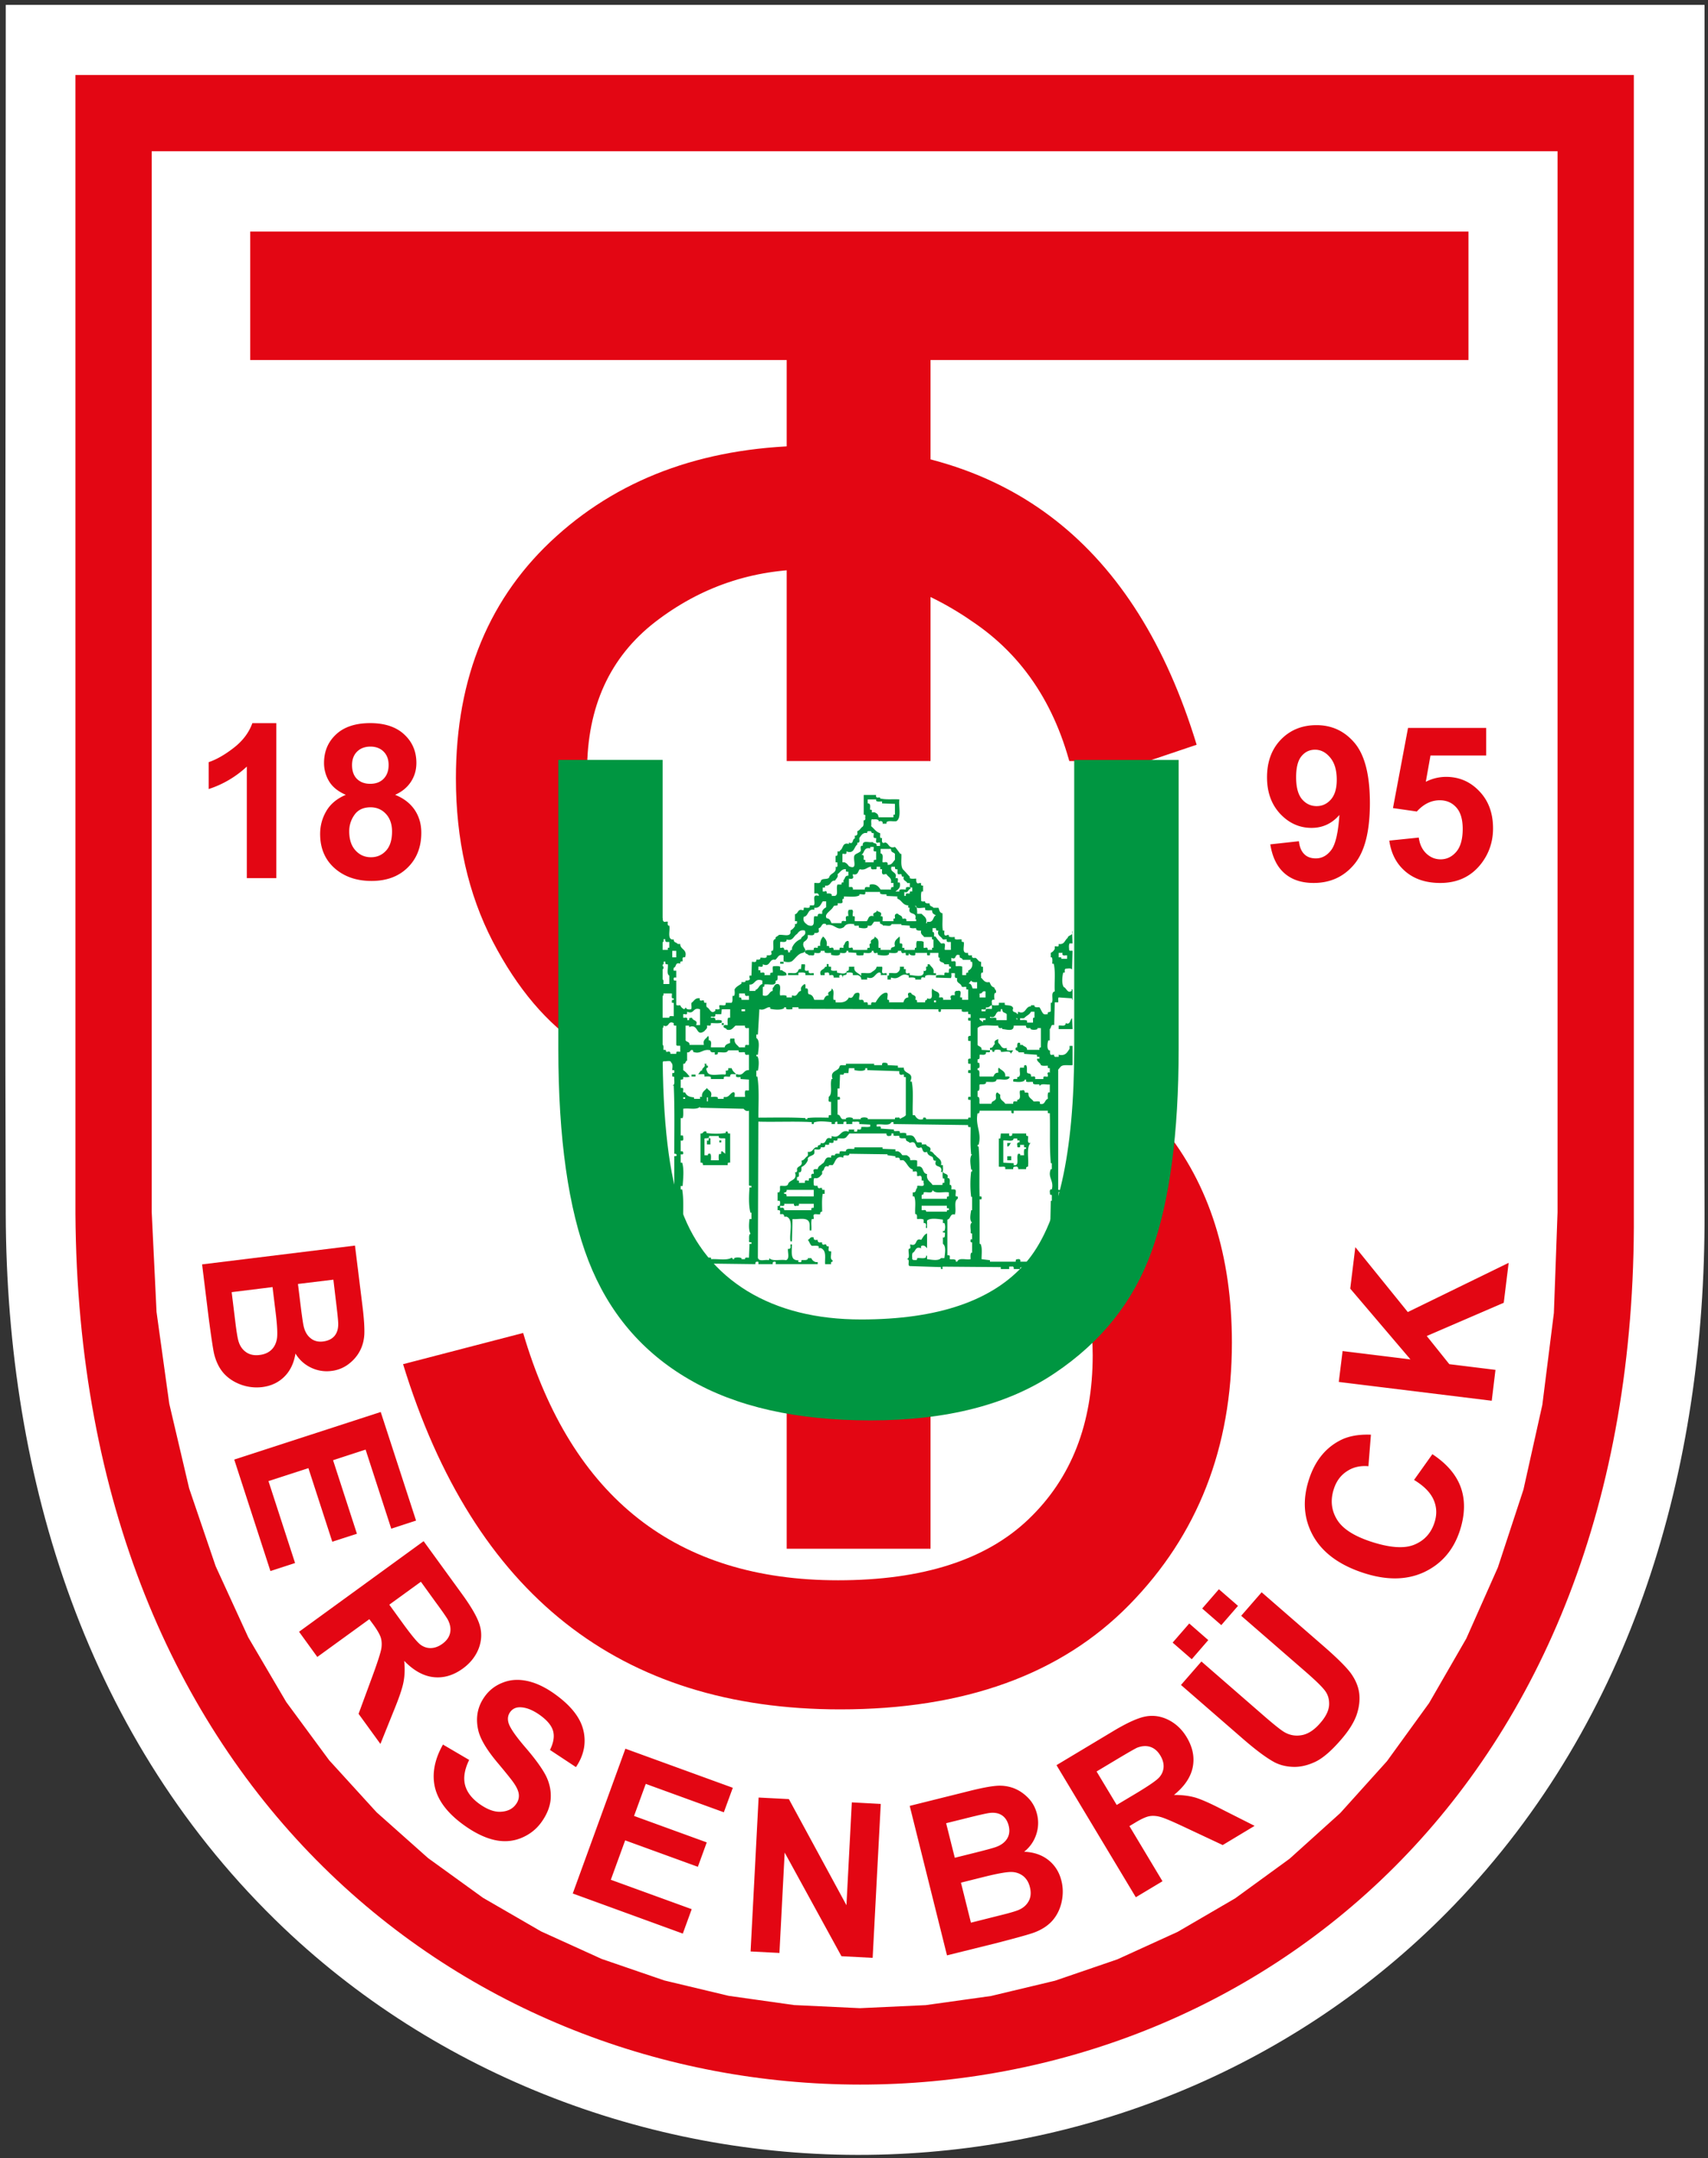 <?xml version="1.0" encoding="UTF-8"?>
<svg xmlns="http://www.w3.org/2000/svg" width="281" height="355" viewBox="0 0 210.75 266.25">
  <rect x="0" y="0" width="210.75" height="266.25" fill="#333333" stroke="none"/>
  <defs>
    <clipPath id="a">
      <path d="M255.01 20.551h85.254v107.72H255.01z"></path>
    </clipPath>
  </defs>
  <g clip-path="url(#a)" transform="translate(-627.88 -50.114) scale(2.464)">
    <path fill="#fff" fill-rule="evenodd" d="M255.11 20.582h85.07v3.512c0 19.004-.055 38.004 0 57.004.04 12.75-3.55 25.293-12.555 34.633-7.45 7.726-17.605 12.09-28.305 12.469-11.117.398-22.207-3.645-30.289-11.332-9.848-9.371-13.879-22.406-13.922-35.746-.059-19.012 0-38.02 0-57.027z"></path>
  </g>
  <path fill="#fff" fill-rule="evenodd" d="M3.025 2.983h204.843v146.855l-.49 13.407-1.608 12.752-2.656 11.924-3.638 11.087-4.562 10.25-5.4 9.384-6.178 8.507-6.862 7.623-7.478 6.727-8.008 5.833-8.47 4.937-8.834 4.032-9.133 3.128-9.365 2.233-9.509 1.338-9.585.443-9.586-.462-9.518-1.338-9.384-2.243-9.162-3.137-8.884-4.033-8.507-4.937-8.075-5.832-7.546-6.727-6.958-7.613-6.265-8.498-5.515-9.374-4.677-10.23-3.773-11.078-2.8-11.905-1.762-12.733-.654-13.426z"></path>
  <g fill="#e30613">
    <path fill-rule="evenodd" d="m43.801 153.66.934 7.545c.183 1.492.25 2.618.221 3.368-.038.751-.212 1.434-.539 2.06-.327.635-.79 1.174-1.405 1.646a4.29 4.29 0 0 1-2.127.847 4.46 4.46 0 0 1-2.522-.414 4.473 4.473 0 0 1-1.905-1.733c-.193 1.184-.655 2.147-1.376 2.859-.732.722-1.646 1.145-2.734 1.28a5.679 5.679 0 0 1-2.58-.289c-.856-.308-1.577-.77-2.145-1.395-.568-.635-.972-1.454-1.213-2.454-.135-.616-.366-2.147-.683-4.582l-.79-6.419zm-2.666 4.205-4.369.53.308 2.502c.183 1.482.318 2.406.404 2.752.154.645.443 1.126.866 1.454.414.336.934.462 1.54.385.587-.077 1.04-.29 1.367-.655.327-.375.49-.876.481-1.52 0-.385-.115-1.473-.337-3.263zm-7.507.915-5.043.625.433 3.523c.164 1.376.308 2.242.433 2.598.174.558.482.982.924 1.29.443.308 1.001.423 1.665.337.568-.068 1.03-.26 1.396-.587.356-.318.597-.751.712-1.3.125-.539.068-1.674-.144-3.407zm-4.725 21.279 18.074-5.871 4.36 13.397-3.06 1-3.167-9.758-4.014 1.309 2.945 9.075-3.04.982-2.946-9.076-4.928 1.598 3.282 10.106-3.041.99zm7.998 21.24 15.37-11.174 4.754 6.545c1.193 1.646 1.925 2.935 2.185 3.878.269.943.211 1.906-.164 2.868-.385.953-1.03 1.762-1.944 2.426-1.155.837-2.358 1.193-3.6 1.058-1.241-.134-2.454-.798-3.628-2.011.097.962.068 1.829-.086 2.608-.145.78-.549 1.963-1.213 3.58l-1.636 4.062-2.695-3.715 1.723-4.678c.616-1.674.962-2.762 1.068-3.281.096-.52.077-.982-.038-1.406-.126-.413-.443-.972-.963-1.684l-.462-.625-6.42 4.658zm11.135-3.34 1.665 2.3c1.078 1.483 1.819 2.378 2.213 2.657.395.28.828.414 1.28.395.462-.02.924-.183 1.386-.52.52-.375.837-.818.953-1.328.116-.51.029-1.04-.25-1.608-.145-.279-.674-1.049-1.598-2.3l-1.752-2.425zm6.621 17.257 3.234 1.896c-.558 1.145-.732 2.156-.52 3.041.212.876.79 1.655 1.733 2.348 1 .722 1.905 1.06 2.723 1.001.818-.048 1.434-.356 1.838-.924.27-.365.385-.75.357-1.164-.03-.414-.24-.905-.636-1.473-.27-.394-.933-1.222-1.992-2.483-1.366-1.626-2.165-2.983-2.396-4.07-.337-1.53-.058-2.907.827-4.12.568-.789 1.319-1.357 2.262-1.713.943-.366 1.954-.414 3.051-.164 1.097.25 2.233.8 3.417 1.665 1.934 1.406 3.08 2.878 3.435 4.437.356 1.55.058 3.051-.924 4.504l-3.204-2.117c.442-.895.567-1.665.385-2.329-.183-.664-.713-1.309-1.588-1.944-.905-.655-1.752-.991-2.522-.991-.51 0-.905.202-1.193.596-.26.366-.337.79-.212 1.27.154.617.857 1.646 2.108 3.1 1.25 1.453 2.098 2.637 2.55 3.541.443.915.626 1.839.558 2.801-.076.962-.462 1.925-1.164 2.897-.645.885-1.492 1.53-2.531 1.944-1.05.414-2.156.481-3.33.202-1.165-.28-2.416-.895-3.754-1.867-1.944-1.415-3.108-2.945-3.503-4.6-.385-1.656-.058-3.427.991-5.284m16.015 18.372 6.496-17.862 13.253 4.822-1.107 3.022-9.634-3.504-1.444 3.956 8.97 3.263-1.097 3.012-8.97-3.262-1.77 4.86 9.98 3.628-1.097 3.013zm21.943 7.151.991-18.988 3.734.192 7.103 13.089.664-12.685 3.57.193-1 18.988-3.85-.202-7.006-12.79-.645 12.386zm19.634-17.959 7.372-1.838c1.463-.366 2.57-.577 3.32-.635a4.942 4.942 0 0 1 2.108.279c.664.25 1.26.645 1.8 1.193s.914 1.223 1.106 2.012a4.425 4.425 0 0 1-.106 2.55 4.453 4.453 0 0 1-1.482 2.098c1.203.048 2.204.395 3.003 1.03.799.635 1.338 1.492 1.598 2.55.211.838.221 1.704.029 2.6-.193.885-.568 1.655-1.126 2.3-.559.635-1.319 1.135-2.281 1.491-.597.222-2.089.635-4.456 1.251l-6.285 1.56zm4.494 2.137 1.068 4.263 2.435-.606c1.453-.366 2.349-.606 2.695-.74.616-.232 1.059-.569 1.338-1.03.27-.453.337-.982.183-1.58-.145-.567-.414-1-.818-1.27-.405-.279-.924-.375-1.56-.298-.384.048-1.453.289-3.204.732zm1.829 7.334 1.231 4.937 3.446-.866c1.347-.328 2.185-.578 2.521-.741.53-.241.924-.607 1.175-1.078.25-.472.298-1.04.134-1.694-.134-.558-.394-.991-.75-1.31a2.393 2.393 0 0 0-1.377-.557c-.558-.048-1.684.144-3.378.558zm21.577 1.8-9.788-16.295 6.93-4.157c1.742-1.05 3.09-1.665 4.052-1.848.972-.183 1.915-.038 2.839.423.923.472 1.674 1.175 2.252 2.147.731 1.222.981 2.444.74 3.676-.24 1.222-1.01 2.377-2.319 3.436.963-.01 1.829.096 2.59.308.76.221 1.914.731 3.454 1.53l3.908 1.973-3.937 2.368-4.514-2.118c-1.607-.76-2.656-1.212-3.166-1.347-.51-.144-.982-.173-1.405-.087-.424.087-1.01.356-1.761.818l-.664.395 4.08 6.804zm-2.358-11.386 2.435-1.453c1.578-.953 2.531-1.608 2.84-1.983.317-.366.48-.78.51-1.241.02-.462-.107-.934-.405-1.425-.327-.548-.74-.895-1.232-1.059-.5-.163-1.04-.125-1.626.097-.289.135-1.097.596-2.435 1.395l-2.57 1.54zm7.93-14.802 2.522-2.897 7.767 6.756c1.232 1.068 2.069 1.733 2.492 1.973.693.395 1.425.5 2.185.347s1.492-.645 2.194-1.454c.722-.818 1.088-1.578 1.117-2.29.029-.712-.164-1.319-.587-1.829-.414-.52-1.194-1.26-2.33-2.252l-7.93-6.89 2.522-2.898 7.526 6.544c1.732 1.502 2.877 2.638 3.455 3.407.568.78.924 1.588 1.049 2.435.115.847.02 1.752-.299 2.705-.327.953-.981 2.002-1.973 3.137-1.183 1.367-2.242 2.272-3.176 2.705-.933.433-1.828.635-2.694.606-.867-.029-1.627-.221-2.3-.568-.982-.529-2.282-1.491-3.889-2.887zm1.329-3.176-2.358-2.05 2.05-2.358 2.348 2.05zm3.647-4.206-2.358-2.05 2.06-2.377 2.358 2.05zm23.782-17.91 2.262-3.177c1.8 1.184 2.973 2.57 3.522 4.139.549 1.569.5 3.33-.125 5.274-.78 2.396-2.242 4.1-4.379 5.12-2.146 1.01-4.639 1.049-7.488.125-3.003-.972-5.09-2.512-6.255-4.6-1.155-2.099-1.329-4.408-.5-6.95.711-2.203 1.953-3.791 3.714-4.744 1.04-.577 2.348-.828 3.927-.77l-.308 3.888c-1.01-.086-1.896.116-2.656.626-.77.5-1.31 1.232-1.617 2.204-.433 1.338-.308 2.589.385 3.734.683 1.145 2.107 2.06 4.263 2.762 2.29.741 4.052.866 5.284.356 1.241-.51 2.07-1.415 2.493-2.733.317-.972.288-1.906-.106-2.8-.395-.905-1.194-1.714-2.416-2.455m9.586-9.768-18.874-2.32.472-3.811 8.373 1.03-7.43-8.73.626-5.12 6.477 8.008 12.444-6.073-.606 4.928-9.5 4.1 2.782 3.474 5.697.703z"></path>
    <path d="M34.094 108.33h-3.638V94.569a12.58 12.58 0 0 1-4.707 2.772v-3.32c.953-.318 1.983-.905 3.1-1.772 1.116-.866 1.876-1.886 2.29-3.04h2.955zM42.668 98.052c-.934-.405-1.617-.944-2.05-1.646a4.324 4.324 0 0 1-.635-2.29c0-1.416.49-2.59 1.482-3.514.981-.924 2.396-1.395 4.215-1.395 1.8 0 3.205.471 4.196 1.395 1.001.924 1.502 2.098 1.502 3.513 0 .886-.231 1.665-.693 2.358-.453.683-1.107 1.213-1.935 1.579 1.059.423 1.858 1.039 2.416 1.857.548.818.818 1.752.818 2.82 0 1.761-.558 3.195-1.675 4.292-1.116 1.107-2.608 1.656-4.465 1.656-1.723 0-3.157-.453-4.312-1.367-1.347-1.068-2.03-2.55-2.03-4.427 0-1.03.26-1.973.77-2.84.51-.865 1.308-1.53 2.396-1.991m.77-3.667c0 .721.202 1.299.606 1.703.414.404.953.606 1.636.606.683 0 1.242-.202 1.646-.615.414-.414.625-.982.625-1.714 0-.683-.202-1.231-.616-1.645-.404-.405-.952-.616-1.616-.616-.703 0-1.252.211-1.665.625-.414.414-.616.972-.616 1.656m-.347 8.151c0 1.011.25 1.8.77 2.368.51.568 1.145.847 1.915.847.751 0 1.367-.27 1.867-.818.491-.54.732-1.328.732-2.358 0-.895-.25-1.617-.75-2.166-.501-.538-1.137-.818-1.897-.818-.895 0-1.55.308-1.992.934a3.427 3.427 0 0 0-.645 2.011M156.742 104.162l3.532-.385c.077.722.308 1.25.664 1.597.356.357.837.52 1.424.52.751 0 1.386-.346 1.906-1.04.52-.692.856-2.136 1-4.32-.913 1.058-2.059 1.597-3.435 1.597-1.492 0-2.781-.577-3.869-1.732-1.078-1.155-1.626-2.656-1.626-4.504 0-1.935.577-3.484 1.722-4.668 1.146-1.174 2.609-1.77 4.38-1.77 1.924 0 3.503.75 4.744 2.242 1.232 1.501 1.848 3.955 1.848 7.381 0 3.475-.635 5.987-1.925 7.536-1.28 1.54-2.954 2.31-5.014 2.31-1.482 0-2.685-.395-3.6-1.193-.914-.8-1.5-1.983-1.751-3.571m8.2-7.969c0-1.184-.27-2.088-.809-2.733-.529-.645-1.155-.972-1.867-.972-.673 0-1.232.26-1.674.799-.443.529-.664 1.395-.664 2.598 0 1.232.24 2.127.721 2.705.482.567 1.088.856 1.81.856.702 0 1.29-.279 1.77-.828.482-.558.713-1.366.713-2.425M171.426 103.701l3.638-.375c.106.818.414 1.472.924 1.963.51.481 1.097.722 1.77.722.761 0 1.406-.318 1.935-.934.53-.625.79-1.568.79-2.82 0-1.174-.26-2.06-.79-2.646-.52-.587-1.203-.886-2.04-.886-1.05 0-1.992.462-2.83 1.386l-2.944-.423 1.857-9.884h9.644V93.2h-6.872l-.578 3.244a5.533 5.533 0 0 1 2.493-.607c1.617 0 2.993.587 4.11 1.771 1.135 1.174 1.693 2.705 1.693 4.59 0 1.57-.452 2.975-1.357 4.207-1.241 1.684-2.964 2.521-5.158 2.521-1.752 0-3.186-.472-4.293-1.415-1.116-.953-1.77-2.213-1.992-3.811"></path>
    <path fill-rule="evenodd" d="M97.069 191.06V44.415H30.874V28.564h150.321v15.85h-66.377V191.06z"></path>
    <path d="m49.739 168.29 14.812-3.85c5.986 20.345 18.911 30.51 38.854 30.51 10.404 0 18.267-2.503 23.53-7.556 5.265-5.043 7.893-11.77 7.893-20.22 0-6.39-2.002-11.55-6.025-15.437-4.013-3.889-8.614-6.584-13.878-8.085l-26.294-7.324c-6.843-1.982-12.434-4.379-16.775-7.18-4.35-2.839-8.026-7.18-11.058-13.011-3.032-5.871-4.543-12.56-4.543-20.115 0-12.483 4.148-22.463 12.435-29.903 8.267-7.44 18.892-11.145 31.884-11.145 23.887 0 39.583 12.3 47.08 36.9l-14.994 5.053c-1.752-8.787-5.794-15.447-12.213-19.932-6.38-4.523-13.195-6.765-20.432-6.765-7.17 0-13.551 2.165-19.181 6.505-5.592 4.341-8.393 10.472-8.393 18.392 0 11.107 7.141 18.585 21.385 22.473l24.552 6.612c22.405 6.169 33.626 19.97 33.626 41.43 0 12.936-4.216 23.734-12.666 32.338-8.43 8.595-20.336 12.897-35.668 12.897-27.218 0-45.216-14.205-53.935-42.587"></path>
  </g>
  <g fill-rule="evenodd">
    <path fill="#fff" d="M78.516 93.883h55.995v69.89H78.516z"></path>
    <path fill="#009641" d="M132.547 93.75h12.887v35.6c0 10.48-1.107 18.824-3.33 25.002-2.214 6.179-6.207 11.193-11.982 15.062-5.775 3.888-13.349 5.813-22.733 5.813-9.104 0-16.582-1.684-22.357-5.062-5.803-3.36-9.942-8.249-12.425-14.639-2.483-6.41-3.715-15.11-3.715-26.178v-35.6H81.76v35.524c0 9.075.799 15.764 2.358 20.047 1.569 4.302 4.283 7.613 8.094 9.952 3.83 2.329 8.517 3.503 14.051 3.503 9.47 0 16.227-2.31 20.26-6.94 4.003-4.59 6.024-13.444 6.024-26.561z"></path>
    <path fill="#e30613" d="M18.72 18.66h173.466v130.89l-.452 12.425-1.425 11.328-2.329 10.452-3.156 9.604-3.898 8.778-4.591 7.959-5.197 7.17-5.765 6.4-6.256 5.64-6.708 4.88-7.103 4.138-7.43 3.388-7.699 2.637-7.901 1.886-8.046 1.126-8.123.376-8.123-.385-8.065-1.136-7.94-1.896-7.737-2.656-7.479-3.398-7.17-4.148-6.775-4.898-6.352-5.65-5.852-6.42-5.293-7.18-4.687-7.978-4.023-8.777-3.272-9.605-2.454-10.452-1.569-11.308-.597-12.358zM9.307 9.249H201.6v140.476c.857 143.361-191.407 143.142-192.292 0z"></path>
    <path fill="#009641" d="M108.106 98.071c-.067.24.058.366.299.308h.182v.116c.742.192 1.588.067 2.387.125-.125.856.299 2.262-.365 2.685-.434.067-.982-.116-1.223.125v.183h-.49c.067-.183-.058-.366-.309-.308h-.182v-.116c-.24-.192-.549-.067-.847-.125-.125.24 0 .549-.068.857.366.298.616.731 1.098.856.067.174-.058.424.067.607h.183c0 .183-.125.789.366.548.49.058.423.8 1.222.549.24.25.423.548.664.856h.125c.058.616-.125 1.406.183 1.896.308.299.549.607.857.915v.183c.24.125.548.057.789.057 0 .25 0 .732.375.549h.24c0 .058-.057.25.058.308h.183v.731h-.183c-.115.308-.057.732-.057 1.165.125.115.366.058.49.058-.067.183.183.24.299.24h.25c0 .433.308.308.481.549h.616c.126.308.126.616.491.674.058.731-.067 1.462.058 2.136h.183c0 .25-.125.799.365.549h.183v.183c.25.125.491.067.732.067v.24c.25.126.548 0 .856.058 0 .125-.057.308.125.308h.126c.115.433-.25 1.28.298 1.348h.25c-.067.24.058.365.298.298h.183c-.115.308.183.366.366.308.308.058.366.49.731.49.068.241-.057.492.068.607h.183v.732c-.25-.058-.25.182-.25.365.067.125-.058.25.067.308.24.24.423.616.972.491.182.308.182.549.616.674 0 .298.298.24.182.674h-.125c-.125.24-.057.548-.057.846-.308-.115-.366.183-.308.366v.25c.182.116.548.058.789.058.125-.058.067-.183.067-.308h.732v.25c.423.116.914 0 1.039.424-.24.616.423.366.49.731.184-.057.058-.182.116-.308.982.433.857-.664 1.588-.664v-.125h.433c-.067.24.24.24.366.24h.24c.184.251.309.617.492.8.125.125.365.057.548.057-.125-.423.424-.115.366-.49v-.915h.125c.24-.423-.183-1.28.366-1.405-.067-1.097.115-2.435-.125-3.416h-.183c0-.241.058-.607-.058-.79h-.125v-.548c.24-.125.366-.25.49-.491v-.308c.184-.058.482.125.482-.115v-.183c.741.115.741-.491 1.107-.741.058-.424.79-.241.548-.915l.058 1.588h-.366c-.125.25-.057.549-.057.8.057.182.298.057.423.115l-.057 2.319c-.126-.24-.549-.115-.8-.115-.182.115-.057.298-.115.48h-.183c-.125.559-.192 1.348.058 1.772.366.125.49.914 1.04.433h-.068v-.125h.125v1.28h-.057v-.183l-1.656-.116c-.115.183 0 .424-.057.607h-.424l-.067 2.81c-.481-.125-.298.298-.549.49v1.396h-.182c-.116.366-.183.982.067 1.222h.116c.067.183-.058.674.308.549h.24c-.057.183.068.308.308.25.125 0 .308.058.24-.125v-.125c.857.183 1.04-.298 1.348-.731v-.366h.366v2.377c-.491.067-1.155-.115-1.463.193l-.308.365v14.773c.058.126.183.058.308.058v.25h-.25c-.058.972-.116 2.252.125 3.109-.424.799.183 1.405 0 2.377v3.734c-1.713.058-3.291-.125-4.88.116v.183h-.798c.057-.241-.058-.366-.299-.299-.067 0-.308-.067-.25.116v.183h-1.04v-.241l-7.14-.058c-.126.058 0 .173-.058.299h-.183v-.241l-3.792-.125c-.481 0 .125-.914-.481-.857.548-.057.183-.856.298-1.28.183.058.25-.183.183-.308v-.24c.982.365.49-.857 1.347-.549.24-.308.366-.674.732-.79v1.83c-.125-.126-.308-.434-.674-.308-.116.057-.058.182-.058.308-.731-.308-.673.423-1.039.548-.125.24-.058.549-.058.79.116.182.366.067.482.124.125-.057.125-.182.125-.25.365-.058.856.125 1.097-.115v-.183h.125v.423c.549.068 1.405.25 1.713-.125h.424c.057-.548.25-1.463-.183-1.761v-.799c.24.068.24-.125.24-.308 0-.058.068-.24-.057-.298h-.183v-.183h.183a1.33 1.33 0 0 0 0-.982h-.183v-.423c-.606-.068-1.52-.25-1.954.115v.924h-.125c-.058-.183.125-.548-.183-.616h-.115v-.423c-.25-.125-.549-.068-.799-.068-.058-.182.058-.423-.125-.606h-.116c-.057-.731.116-1.588-.125-2.194h-.183v-.491c.491.058.308-.366.549-.549v-.24c.25-.125.982.24.799-.376-.068-.115.057-.24-.068-.298h-.183c0-.25.068-.731-.365-.548h-.183c-.06-.183.124-.674-.3-.559h-.25c0-.115.058-.298-.125-.298-.481-.25-.606-.799-1.03-1.097h-.433c.058-.183-.116-.376-.308-.308h-.24v-.183l-.973-.125v-.116l-4.706-.067c0 .49-.857-.125-.732.49-.972-.365-.972.607-1.347.915-.115 0-.366-.058-.481.058v.125c-.674-.24-.433.49-.799.549v.365c-.24.25-.423.616-.972.491-.125.24-.067.606-.067.857.125.183.365.057.49.125-.057.173.126.356.309.24h.24c-.058.116 0 .241.125.241h.183v.49h-.24c-.126.732-.068 1.464-.068 2.195-.116 0-.24.068-.24.183v.125c-.241.125-.982-.24-.8.366v.24h-.24c-.125.434 0 .924-.058 1.406h-.182c-.068-.366.057-.79-.126-1.098-.308-.548-1.347-.24-2.011-.307l-.067 2.752h-.183c-.183-.972.433-2.685-.481-3.05h-.308c.057-.184-.126-.367-.308-.309h-.183c-.058-.183.125-.49-.183-.49h-.125v-.55c.25.126.308-.124.308-.365 0-.058 0-.308-.183-.24h-.125v-1.04h.183c.192-.24.067-.549.125-.79.308-.067.799.116.972-.192.125-.606 1.222-.423.856-1.52.25.115.308-.183.25-.366.058-.433.79-.308.55-1.04.365-.057.49-.433.73-.548.126-.125.058-.366.058-.549.732.116.616-.673 1.223-.548-.058-.433.433-.125.365-.549.857.24.433-.856 1.28-.548.126-.068.068-.25.068-.308 1.155.423.972-.857 2.069-.549.125 0 0-.183.067-.25h.674c0 .067-.125.25.058.25.125 0 .308.058.308-.125v-.125c.115-.058.48.125.48-.183v-.116c.367-.067.8.058 1.108-.067v-.24l-1.348-.068v-.24c-.183-.116-.548 0-.799-.058-.115.057-.057.183-.057.298h-.732c-.057-.115.058-.24-.057-.298-.125 0-.308 0-.308.115v.183h-.732c-.067-.115.058-.24-.067-.298-.116 0-.24.057-.24.115v.183h-.424v-.24c-.674-.058-1.646-.183-2.204.057v.183h-.24v-.24c-2.137-.116-4.4 0-6.593-.058l-.058 16.784c.115.549.914.183 1.338.308.067-.057.067-.183.067-.25.424.433 1.338.125 2.07.25.49-.183.182-.981.24-1.405.25.058.375-.125.308-.308v-.24h.183c0 .606-.116 1.28.125 1.703.058.125.366.308.674.25 0 .058-.068.24.057.24.126 0 .308.068.308-.115v-.125c.241-.057.549.058.79-.125v-.125h.433c.115.25.24.375.548.491h.24v.25H95.71c0-.125.058-.25-.057-.308-.125 0-.308 0-.308.183v.125h-1.771c0-.125.058-.25-.058-.308-.125 0-.308 0-.308.183v.125l-10.009-.125v-13.185c.116-.068.24.058.298-.125 0-.058-.057-.183-.182-.183h-.116c0-2.81.058-5.678-.067-8.421h-.183c.424-.068.183-.674.25-1.04-.067-.067-.125-.067-.25-.067v-.424c.125 0 .183 0 .25-.057 0-.126.058-.25-.067-.308h-.183c0-.308.125-.732-.125-.915-.058-.365-.606-.125-.972-.183l-.24.366v9.336h-.251v-27.344h.433c-.067.241.058.55.366.424h.24c0 .183-.057.366.068.49h.115c.126.55-.24 1.521.308 1.704h.241c0 .433.308.308.49.558h.309c0 .732.914.607.606 1.646-.24-.067-.365.058-.308.308v.183c-.115 0-.298 0-.298.173v.125c-.674-.24-.433.433-.799.491 0 .183-.115.424.125.366h.183v.857c-.125 0-.24-.058-.308.057 0 .125-.058.308.125.308h.183v2.993c.125.116.308.058.49.058.116.24.242.366.492.49l.24-.25c-.067.25.308.309.607.25.125-.182 0-.49.057-.798.308-.183.433-.664 1.05-.549-.126.183.057.366.24.25h.24c0 .116 0 .299.126.299h.182c0 .183-.057.366.058.549.366.125.49.924 1.04.433v-.183c.182 0 .673.115.49-.25v-.241c.308-.058.732.125.79-.125v-.183h.73c.184-.24.068-.549.126-.857h.183c.125-.24.058-.548.058-.789.182-.365.558-.49.856-.731v-.183c.125 0 .366.058.49-.058v-.125c.242 0 .675 0 .492-.366v-.25h.24l.058-1.703c.193 0 .491.115.549-.125v-.116c.125-.067.375.058.49-.125v-.125c.25-.058.674.125.8-.125v-.183c.24 0 .73.067.548-.366v-.183h.183c.24-.49-.183-1.405.365-1.463-.125-.308.308-.308.366-.49.491-.116 1.463.308 1.463-.366v-.183c.25-.183.366-.24.549-.549v-.24c.067-.068.182.058.25-.125 0-.125.058-.308-.125-.24h-.125v-.858c.433-.057.308-.731.981-.49.183-.058.058-.183.116-.308.25-.058.616.125.74-.116v-.183h.482c.308-.308-.366-1.472.616-1.164.058-.183-.125-.366-.308-.308h-.24v-1.28c.298-.058.673.125.789-.183.067-.49.798-.183 1.039-.49.125-.607.972-.482.799-1.339.24.125.24-.125.24-.24-.067-.125.058-.25-.067-.308h-.173v-.8c.24.068.24-.182.24-.297v-.25c.126 0 .308.067.308-.126.424-.173.24-1.03 1.098-.789v-.183c.606.308.365-.423.731-.49v-.366c.183.067.366-.125.308-.299v-.25c.298-.058.423-.423.664-.549.183-.24.068-.548.125-.789.25.058.183-.25.183-.365 0-.126.068-.25-.058-.308h-.125V98.07zm0 .732c.183.125.482.067.732.067v.24l1.588.058v1.348c-.068-.068-.25 0-.183.125v.183h-1.838c-.058-.433-.173-.433-.481-.616h-.366c0-.125.115-.24-.067-.308h-.116c-.067-.24.116-.664-.192-.79h-.116v-.49h1.04zm-.616 3.724c0 .125.068.25.183.25h.125c.058.174-.125.549.126.607h.182c.058.183-.182.731.299.548h.182v.424h-.423c.067-.424-.366-.24-.49-.481-.424.115-1.156-.25-1.223.298v.183c-.24-.116-.298.192-.24.375v.24c-.183.241-.55.309-.732.492-.366.423.49 1.953-.731 1.395-.183-.24-.25-.356-.549-.481h-.25v-1.04c.125-.057.49.126.49-.125v-.182c.982.365.915-.55 1.348-.857v-.24c.24.124.298-.184.24-.366v-.183c.241-.308.424-.732.982-.607-.067-.375.299-.182.482-.25m.308 1.954c.057.183-.126.549.125.549h.183v1.039c-.126 0-.308 0-.308.125v.183h-1.04c0-.125.068-.25-.058-.308h-.125c-.057-.183.125-.549-.183-.606h-.125c.433-.183.25-.982 1.107-.8v-.182zm2.136.25c0 .481.308.366.491.606v.732c-.25.24-.366.674-.914.616.115-.308-.183-.375-.376-.308h-.24c-.058-.366.182-1.04-.24-1.097v-.549zm-2.444 2.194c-.116.308.182.366.365.308.125 0 .308.058.308-.125v-.183h.424c.067.126-.058.241.067.308h.183c0 .241-.125.79.366.607h.183c.182.366.673.423.548 1.04.058.115.183 0 .308.057v.49c-.125 0-.308 0-.308.184v.125h-1.28c-.25-.366-.548-.741-1.28-.616-.125.067-.067.25-.067.308-.183.058-.549-.125-.606.183v.125h-1.473c.067-.183-.058-.366-.298-.308h-.183v-1.04c.24.068.674.068.481-.365v-.183c.674.183.616-.366.857-.607.74.183.924-.308 1.405-.308m2.935 0c0 .126 0 .366.183.308h.115c.068.241-.115.732.308.607h.183c.058.125 0 .308.183.308h.125c-.183.49.308.49.424.789h.308c.057.183-.125.549.182.549h.126v.49c-.126 0-.308-.057-.308.125v.116c-.183.067-.491-.116-.491.183v.125h-.183v-.49c.49.182.433-.3.731-.367.126-.24-.115-.24-.24-.24s-.308 0-.308.183v.125c-.299 0-.607-.068-.79.057v.183h-.49c.308-.24.673-.423.548-1.04-.057-.124-.115-.057-.24-.057-.068-.183.125-.548-.126-.548h-.182c.308-.857-.732-.616-.491-1.406zm-6.044.308c0 .116-.067.299.116.299h.183v.49c-.482 0-.366.366-.607.55v.307c-.125-.067-.24 0-.24.116v.125h-.491c-.241.433.183 1.347-.366 1.405h-.366c.116-.24-.183-.308-.365-.308h-.25c.067-.183-.058-.366-.241-.24h-.24v-.492c.115 0 .297.068.297-.115v-.125c.732.125.616-.674 1.223-.606.125-.25.433-.433.308-.8.308-.182.49-.673 1.04-.606m4.205 2.984c.25.183.548.067.799.125v.183l1.337.067c0 .116-.057.24.068.299.48.182.606.798 1.28.798 0 .116-.058.241.057.299h.126c-.308 1.04.972.365.673 1.405h.116v.25h-1.213c.058-.25-.067-.366-.308-.308h-.183c0-.433-.365-.366-.548-.606-.25-.068-.433.115-.366.365v.241c-.067-.058-.25 0-.183.125v.183h-1.347c0-.25.067-.49-.058-.616h-.183c.308-.674-.423-.423-.49-.789.125.49-.607.183-.366.79-.674-.184-.616.365-.857.615h-1.463c-.057-.25.058-.49-.057-.616h-.193c-.115-.24.25-.914-.298-.789h-.183c-.183.183-.067.549-.067.79-.299-.126-.366.182-.299.365v.25c-.183 0-.49-.125-.548.116v.125h-1.223c-.182-.308-.182-.549-.616-.607-.365-.548.616-.924.857-1.472.067-.183.674.067.49-.366.184-.058.732.125.607-.298v-.25c.067.057.183 0 .183-.126v-.173c.616 0 1.405.116 1.896-.125v-.125c.24-.125.857.25.731-.308h1.829zm-6.65 1.713c-.24.125-.366.24-.491.49v.309c-.183.058-.481-.125-.549.173v.125h-.423c-.183.491.24 1.473-.8 1.097-.297-.24-.663-.423-.49-1.03.616-.067.433-1.039 1.29-.856v-.25c.673.067.789-.424 1.04-.79h.423zm12.213.058v.25c.24.115.548.058.856.058 0 .365.173.49.481.606-.423.193-.24.982-1.097.799v.183h-.125c.183-.674-.298-.857-.549-1.155h-.548c0-.376 0-.857-.24-1.04.057.549.856.241 1.221.299m-5.562 1.713c-.116.366.308.24.375.49.366-.067.972.184 1.03-.182h1.222v.115l1.04.068v.24c.24.125.548.068.789.068-.058.24.183.298.375.298h.24c-.124.49.241.549.366.799h.982c0 .115-.067.24.058.298h.115v1.04c-.057-.058-.24 0-.173.125v.125h-.558c.067-.183-.058-.376-.298-.25h-.183v-.732c-.25-.183-.549-.058-.799-.125-.183.25-.058.558-.125.857-.058-.058-.173 0-.173.125v.125h-1.29c0-.125.067-.308-.116-.25h-.125c-.067-.183.125-.55-.183-.55h-.125c-.057-.307.058-.605-.057-.856-.25.308-.732.491-.549 1.165-.125.24-.549.058-.49.49h-1.28c0-.124.057-.307-.126-.25h-.125c-.058-.365.067-.789-.116-1.097l-.365-.308c.057.433-.674.25-.433.857-.183-.058-.241.183-.183.308v.24c-.125 0-.299-.057-.299.126v.125h-1.78c.067-.183-.058-.376-.298-.25h-.183c-.068-.299.057-.607-.068-.857-.481 0-.366.375-.606.558v.299c-.183 0-.491-.126-.491.125v.125h-.731c.067-.183-.126-.376-.308-.25h-.241c.058-.126 0-.241-.125-.241h-.183c.125-.616-.183-.914-.423-1.165-.241.25-.424.616-.366 1.165-.058 0-.24-.058-.308.058v.183c-.125 0-.491-.126-.491.125v.125c-.366.057-.79-.068-1.097.115 0 .433.308.308.49.549.241-.058.607.125.674-.116v-.183c.299 0 .674.116.79-.125v-.125h.49v.183c.183.125.491.067.79.067v.241c.308.058.856.183 1.106-.058v-.183c.24 0 .664.116.79-.125v-.125h.24v.183l.982.067v.241c.24.125.548.058.789.058.183-.058.067-.183.125-.299.308 0 .799.116.982-.125v-.125h.24c-.057.183.126.366.308.25h.183v.241c.424.058 1.097.183 1.405-.058v-.183c.366 0 .915.116 1.097-.125v-.125h.424c-.058.183.125.366.308.25h.24c0 .116-.057.241.068.299.115 0 .298.067.298-.116v-.183c.068.241.366.366.741.299.116-.058.058-.183.058-.299h1.463c0 .116-.058.241.057.299.126 0 .308.067.308-.116v-.183h1.04c0 .241-.058.482.057.607h.126c-.24.674.49.433.548.799h.549c.057.115-.058.24.125.298h.125v.25c-.192-.125-.25.116-.25.24v.241c-.183.068-.549-.115-.549.126v.182c-.365 0-.731-.057-1.04.058v.25l1.84.058c.115-.183.057-.423.057-.606h.423c.068.183-.115.548.183.606h.125c-.183.674.424.549.549 1.04.125.125.366 0 .548.057.068.068-.057.25.068.308h.183v1.28h-.732c-.067-.057.058-.24-.067-.298h-.183c-.057-.25.308-.982-.366-.799-.182-.058-.365.125-.308.308v.24c-.182-.057-.673-.057-.48.366v.183h-.982c.125-.183-.058-.365-.241-.298h-.25c.25-.857-.607-.616-.79-1.107-.307.433.308 1.53-.673 1.222v.183c-.125 0-.24.068-.24.183v.125h-.983c-.057-.125.058-.24-.125-.308h-.115c.24-.673-.433-.49-.491-.847-.308-.125-.491.058-.366.356v.193c-.423.058-.49.298-.606.606h-1.771c0-.125.058-.24-.067-.308h-.116c-.125-.298.299-1.04-.375-.847-.481.174-.847.732-1.097 1.155-.183.058-.482-.125-.549.125v.183h-.423c.057-.25-.058-.365-.308-.308h-.183c.057-.183-.125-.365-.308-.308h-.24c-.126-.298.307-1.04-.367-.847-.433.058-.308.79-.914.549-.308.606-.856.664-1.646.606 0-.125.058-.308-.125-.308h-.125c-.125-.423.183-1.155-.24-1.405.057.491-.617.25-.366.857-.366 0-.491.25-.616.548h-1.155c-.125-.298-.183-.548-.549-.673-.49 0 .058-.847-.548-.732 0-.183.057-.423-.068-.548a.957.957 0 0 0-.48.49v.366c-.492.058-.376.799-1.04.549-.125 0-.068.183-.068.25h-.664v-.193c-.25-.115-.558-.057-.798-.057-.126-.491.24-1.338-.308-1.405-.424 0-.366.308-.607.49v.366c-.49.058-.423.799-1.222.549v-1.04c.058 0 .25-.057.183-.183v-.115c.49-.125 1.347.24 1.405-.308v-.183c.24.058.24-.25.24-.366v-.25c.376 0 .732.068 1.107-.058 0-.423-.375-.365-.558-.606h-.24v-.433c-.241-.115-.549-.058-.857-.058-.125.183 0 .549-.057.79-.126 0-.308 0-.308.125v.182h-.732c.125-.24-.058-.365-.24-.308h-.25c0-.115.066-.24-.058-.298h-.183v-.433c.183-.058.49.125.548-.115v-.183c.982.423.732-.741 1.53-.549.366-.25.366-.741 1.03-.558v.74c.308.116.857.174 1.107-.066.366-.308.732-.915 1.28-.972.79-.366-.24-.616.116-1.348.25-.183.375-.24.49-.548v-.308c.25 0 .674.125.8-.116v-.125c.24 0 .673 0 .548-.366v-.24c.423-.068.308-.741.914-.491v.115c1.097-.24 1.28.8 2.195.25.25-.433.673-.433 1.29-.365-.126.24.182.183.365.183h.183v.24c.298.068.914.183 1.097-.058v-.182c.183 0 .366.057.49-.068l.3-.423zm6.9.799c0 .115 0 .298.125.298h.183c-.24.616.366.731.491 1.04.116.125.366 0 .549.057-.125.183.057.366.24.308h.25v.982h-.74c-.116-.25.25-.924-.299-.799h-.183c-.25-.308-.49-.549-.674-.857h-.182c0-.182.057-.423-.068-.548h-.115v-.481zm-16.178.298c.25.674-.423.616-.481 1.04-.491.182-.924.615-1.107 1.097v.25c-.116 0-.24.058-.24.183v.115h-.25c.066-.183-.059-.366-.242-.298h-.24c.057-.183-.126-.376-.308-.25h-.183v-.732c.24-.058.674.125.799-.183v-.125c.789.25.847-.423 1.28-.664.24-.308.423-.549.972-.433m-17.218 1.097c-.058.183.067.366.308.308h.183v.732c-.058-.058-.24 0-.183.125v.125h-.732v-.982c.424.125 0-.548.424-.308m1.347 2.204h-.49v-.799h.49zm47.68-.549c-.125.299.125.366.366.299h.182v.433h-.731c.058-.067 0-.25-.116-.183h-.192v-.549zm-12.694.299c-.126.433.308.25.365.558h.972c0 .058-.057.24.068.24h.115c.125.607-.115.915-.481 1.098v.24c-.125 0-.25 0-.25.126v.182h-.482v-1.04c-.25-.115-.558-.057-.798-.057-.058-.24.125-.731-.308-.606h-.241v-.433c.731.366.308-.607 1.04-.308m-36.332.799c0 .115 0 .308.125.308h.183c.067.48-.183 1.212.183 1.395v1.04h-.731c0-.183.057-.424-.058-.549h-.125v-1.28c.057 0 .183 0 .183-.058 0-.125.057-.25-.058-.308h-.125v-.24c.423.182 0-.491.423-.308m14.59.24h-.423v-.24h.424zm2.628.068c.125.298-.24.914.308.789h.183c-.125.308.183.366.366.308h.24v.24h-1.03v-.24c-.25-.125-.548-.068-.798-.068-.126.068-.058.183-.058.308h-1.29v-.24c.376-.068.924.115 1.107-.125.183-.058.116-.491.49-.366l.059-.606zm2.935 0c0 .115-.067.298.116.298h.183v.433c.183.116.49.058.731.058v.24c.376.068 1.165.308 1.222-.24.183.125.25-.125.25-.24v-.251h.674c-.125.674.482.731.79 1.097.125-.058 0-.183.057-.298.433-.068 1.04.115 1.29-.125.24-.183.548-.308.606-.674h.674c.125.308-.25.982.366.799h.182c.058.115-.057.24.126.298.057 0 .24 0 .182-.115v-.183c.366-.068.915.115 1.098-.125.182-.125.298-.366.24-.674h.491c.058.125-.058.25.058.308h.183c0 .183-.116.674.308.49h.182v.241c.549 0 1.646.366 1.713-.308v-.24c.183.125.366-.058.299-.24v-.251c.067 0 .25 0 .183-.116v-.182h.25c.183.365.606.48.481 1.03.068.125.192.067.308.067v.24c-.423.058-1.04-.125-1.338.125v.183c-.125 0-.49-.125-.49.116v.125h-.732v-.183c-.25-.115-.549-.058-.799-.058v-.25c-1.04-.481-1.04.616-2.136.25-.116 0-.058.183-.058.241h-.424v-.49c-.25-.116-.548-.059-.856-.059.125-.24-.068-.365-.25-.308-.482.183-.549.857-1.338.616-.125 0-.058.183-.058.241h-.74c0-.366-.184-.424-.424-.549h-.616v-.24c-.24-.125-.549-.068-.79-.068.183.491-.606.126-.423.616-.125-.057-.067-.49-.366-.308-.182.058-.067.183-.067.308h-.732c.068-.25-.125-.365-.307-.308h-.241c.057-.24-.058-.365-.308-.308-.116 0-.299 0-.24.126v.182h-.492c-.24-.731.433-.606.549-1.039.433.125-.058-.49.433-.298m-8.18 2.435c-.434.125-.434.615-.857.731v.125h-.73v-.79c.73.059.605-.856 1.587-.49zm26.495-.241v.79h-.548c-.125-.241-.125-.607-.49-.607l.307-.366c.058.183.424.24.732.183m1.04 1.896h-.732v-.491c.423.058.24-.366.731-.25zm-38.71-.491c.058.183-.067.424.058.606h.183v.183c-.116 0-.183 0-.24.068.057.115-.068.24.057.298h.183v1.655c-.183 0-.424-.067-.549.058v.125h-.914v-2.695c.183.068.24-.183.183-.298zm9.038 0c-.068.183.057.366.298.298h.183v.491h-.915c0-.115 0-.298-.182-.298h-.116v-.491zm23.56 1.097h-.24v-.24h.24zm6.9.799c-.308.058-.731-.125-.789.173v.125h-.49v-.24c.182 0 .548.115.548-.125v-.125c.366.125.49-.241.731-.241zm-27.353 0c.549.115 1.29.173 1.713-.067v-.125h.241v.192c.183.116.49.058.731.058.126-.058 0-.183.068-.25h.731v.192l17.276.058c0 .115-.058.24.057.298.125.068.25 0 .25-.115v-.183h2.56v.24c.183.125.491.058.8.058 0 .125-.068.308.115.308h.183v.433c-.116.058-.241-.067-.299.058 0 .125-.067.308.116.308h.183v1.886c-.241-.058-.366.125-.299.308 0 .125-.067.308.116.308h.183v2.195c-.241-.058-.366.057-.299.307 0 .126-.067.308.116.308h.183v.79c-.116 0-.241-.058-.299.057 0 .125-.067.308.116.308h.183v2.936c-.116 0-.241-.068-.299.057 0 .126-.067.308.116.308h.183v2.195c-.116 0-.241-.058-.299.058v.125h-5.197c0-.058 0-.183-.115-.183-.068 0-.183-.058-.25.057v.126c-.607.182-.857-.183-1.03-.491h-.25c-.058-1.405.125-2.926-.126-4.148h-.183c.559-1.223-.846-.857-.789-1.713h-.731v-.241l-1.28-.067c.115-.241-.183-.299-.375-.299-.116 0-.299 0-.299.183v.116h-.982v-.174h-3.474v.174c-.308.067-.731-.116-.799.192-.115.606-1.222.424-.856 1.52h-.116c-.25.674.183 1.839-.366 2.205.058.183-.125.548.116.606h.183v1.646c-.116 0-.299-.058-.299.125v.183c-.856 0-1.838-.058-2.627.057v.126h-.24v-.126c-1.897-.115-3.85-.057-5.804-.057 0-1.713.125-3.542-.125-5.072h-.126v-.732h.193c.115-.548.183-1.337-.067-1.77h-.126v-.183h.193c.058-.664.298-1.771-.193-2.07v-.433h.193l.183-3.108c.673.183.847-.308 1.337-.25zm-8.662 2.011h-.49c.298-.673-.433-.49-.491-.914-.125.058-.366-.067-.366.183v.116h-.25c.125-.183-.058-.366-.24-.299h-.241v-.433c.182-.058.48.125.48-.115v-.193c.925.375.675-.606 1.598-.298zm3.715-.914h-.24c-.125.24-.058.607-.058.914-.183 0-.375-.057-.49.058-.126.366.307.24.365.491.606.183.79-.25 1.097-.49h1.165c-.068.182.057.365.298.307h.183v2.079c-.183.058-.481-.125-.481.183v.115h-.732c-.183-.298-.616-.423-.558-1.039-.116-.116-.298 0-.481-.058-.125.125-.068.366-.068.549-.298.125-.606.183-.673.548h-1.704c0-.298.125-.731-.125-.856h-.115c-.068-.183.057-.424-.126-.549-.182.366-.673.433-.49 1.107h-1.771c0-.433-.308-.308-.491-.558v-1.829h.433v.183c1.222-.49.79 1.28 1.896.49.116-.182.423-.307.298-.673.183-.058.491.125.491-.183v-.125c.491 0 .972.068 1.348-.058v-.24c-.25-.125-.559-.067-.8-.067.058-.183-.124-.366-.307-.299h-.24v-.125c.182-.058.548.125.548-.183v-.125h.731l.068-.606h1.03zm1.839-.799h-.433v-.24h.433zm31.74-.24c0 .49.366.366.55.606v.732h-1.28v-.241c-.184-.125-.492 0-.79-.058v-.125c.914.308.549-.799 1.28-.616.125-.115-.058-.423.24-.298m3.976 1.04c-.25-.068-.183.24-.183.365v.24h-.732v-.24c-.25-.125-.558-.067-.856-.067v-.241c.183 0 .423.058.548-.058.308-.308.607-.366.79-.74h.433zm-6.044.298c-.125 0-.308-.058-.308.125v.183c-.067-.241-.491-.241-.424-.55h.732zm3.907 0-.125-.241h.125zm5.12 1.106v-.433c.308-.058.741.125.857-.183v-.125c.616.25.49-.365.798-.606l.058 1.347zm-47.495-.74c0 .124-.057.307.126.307h.182v2.387c.126.183.308.058.491.116v.731c-.183 0-.49-.115-.49.125v.125h-.732c.058-.183-.125-.366-.308-.25h-.24c.057-.115 0-.24-.126-.24h-.183c0-.183.058-.424-.057-.607h-.125v-2.079c.057 0 .24-.067.182-.183v-.125c.79.308.491-.673 1.28-.308m6.17.25h-.241v-.25h.24zm33.877.058c-.058.183.125.366.308.308h.182v.125c.434 0 1.348.366 1.406-.308v-.125h1.53c-.067.183.125.366.298.308h.25v.125c.24.116.607.116.857 0v-.125h.423v2.377c-.057 0-.24.068-.182.183v.125h-1.521c0-.423-.375-.365-.558-.606h-.299c0-.067.058-.25-.067-.25-.24-.116-.298.125-.298.366v.182c-.068 0-.126 0-.183.068-.125.423.298.24.366.548h.664v.183l1.588.116c0 .067 0 .308.125.25h.183v.24c-.126 0-.241-.057-.308.058.067.376.433.433.49.732.25.125.549.067.857.067 0 .125-.058.308.125.308h.116v.549c-.183-.125-.366.057-.24.24v.24c-.184.068-.55-.115-.55.126v.183h-1.039c.125-.24-.057-.366-.24-.308h-.25c.067-.481-.366-.298-.482-.481-.067-.308.058-.674-.125-.924-.067 0-.308 0-.25.192v.116h-.481c-.183.365.24 1.164-.366 1.164v.24c-.125 0-.375-.057-.49.068v.24c.423.059 1.096.126 1.404-.124v-.116h.183v.24c.24.126.549 0 .857.059v.183c.182.182.48.067.789.125 0 .057 0 .125.057.182.126-.365.857-.125 1.223-.182v.972h-.183c-.116.25-.058.558-.058.798-.423.126-.308.8-.981.607v-.24c-.241-.126-.549 0-.79-.059-.182-.308-.673-.433-.616-.981-.115-.183-.298-.058-.48-.125.057-.183-.126-.356-.309-.241h-.24c-.183.308.24 1.097-.366 1.165v.182c-.125.058-.49-.125-.49.183v.116h-.982c-.183-.366-.732-.424-.607-1.097l-.365-.308c-.308.125-.126.558-.183.798-.125.308-.549.241-.549.607h-1.463c-.067-.299.058-.607-.125-.847h-.125v-.741h.125c.183-.24.058-.549.125-.79.24-.057.664.058.79-.182v-.125c.423-.058 1.039.125 1.28-.183v-.116c.548-.125 1.462.24 1.645-.308-.115-.125-.366-.067-.548-.067.067-.664-.482-.731-.79-1.097-.125.125-.067.366-.067.616-.356 0-.481.183-.606.481h-1.704c-.067-.24.058-.606-.125-.79h-.125v-.24c.25.058.25-.183.25-.375-.067-.058.058-.24-.125-.299h-.125v-.433c.25.068.25-.173.25-.365v-.183c.24-.058.664.125.79-.183v-.116c.182-.067.365.058.49-.067v-.183l-1.04-.058c.058-.423-.307-.365-.49-.606v-2.079c.49-.548 1.713-.24 2.56-.308m0 1.646c0 .183-.058.433.067.549.308.25.308.74.972.558v.24c.183.126.559.058.8.058l-.309.433c0-.49-.789-.183-1.222-.25v-.183c-.24-.115-.606-.115-.79 0v.183h-.25c0-.115 0-.24-.115-.24h-.183v-.241c.424 0 .366-.308.607-.49-.183-.492.307-.492.423-.617m-37.66 1.588c.973.366 1.156-.423 2.137-.183-.067.183.183.25.299.25h.25c0 .058-.067.241.058.299.125-.058.308 0 .308-.183v-.116c.423-.067 1.097.183 1.28-.25h1.28v.183c.182.125.49 0 .798.067-.067.183.058.366.299.299h.183v1.896c-.732-.058-.607.789-1.521.49-.125.058-.068.183-.068.299.126.125.376.067.55.067v.24l1.038.068v1.338h-.423c-.125.183-.058.49-.058.799h-1.29c0-.25.126-.674-.24-.558-.366.192-.49.673-1.04.558-.115.058-.057.183-.057.24h-.732v-.182c-.25-.125-.548-.058-.856-.058.24-.741-.308-.741-.49-1.107-.184.308-.675.433-.607 1.107-.125 0-.308-.067-.24.115v.125h-.742v-.182c-.606-.058-.914-.183-1.097-.616h-.24c-.068-.183.125-.549-.126-.549h-.182v-1.03c.125 0 .308 0 .308-.125v-.183c.24 0 .606.058.789-.067-.24-.298-.491-.606-.79-.79v-.788c.366.057.241-.376.482-.376v-1.03c.49.058.308-.433.74-.25zm1.647 1.473c0 .057-.058.173.057.24h.125v.24c-.057 0-.125 0-.182.068 0 .116-.058.24.057.299.125.856 1.463.375 2.262.49.125-.115.058-.308.058-.49.125 0 .308 0 .308-.116v-.183h.423c.125.366.308.481.549.732-.24.057-.665-.125-.732.183v.115c-.298.067-.731-.115-.789.125v.183h-1.588v-.24c-.183-.126-.49-.068-.79-.068v-.24c-.192-.116-.548 0-.798-.058.183-.058.25-.491.49-.433 0-.424.492-.366.309-.847zm18.257.789c.366.058 1.03.183 1.338-.058v-.183h.25v.24l3.965.126c-.058.24 0 .549.366.423h.183c.057.126-.058.241.057.308h.183v4.697c-.183.25-.549.308-.731.49.057-.182-.183-.24-.308-.182-.116 0-.241-.058-.299.058v.125h-3.359v-.125a1.102 1.102 0 0 0-.856 0v.125h-.982v-.125a1.079 1.079 0 0 0-.847 0v.125h-.433c-.298-.125-.24-.549-.606-.549v-1.828c.125-.068.24.057.308-.126 0-.057 0-.308-.183-.24h-.125v-1.04h.24l.068-1.713c.183 0 .366.058.481-.058v-.125h.549l.067-.606h.674zm-19.605.789h-.49v-.24h.49zm-1.28 2.753h-.24v-.183h.24zm2.81.308h-.125v-.491h.126zm-.972.789 5.37.125c.116.125.3.366.665.24v9.163c.067.183.183.058.308.125v.173h-.24c-.068.982-.126 2.204.115 3.118h.125v.79h-.24c-.068.558-.126 1.347.115 1.78h.125c-.424 0-.24.664-.308.972.067.183.183.058.308.125v.183h-.24l-.068 1.704c-.183 0-.366-.058-.481.057v.125h-.433v-.125c-.24-.115-.674-.115-.915 0v.125h-.182c0-.057 0-.125-.126-.182-.548.365-1.703.125-2.56.182.125-.182-.125-.24-.24-.182h-.25c-.241-.299-.424-.607-.674-.915h-.116c.24-.606-.433-.423-.549-.789h-.25c-.057-.183.125-.549-.183-.549h-.125c.068-.856-.664-.731-.789-1.405h-.24c-.068-1.588.125-3.359-.126-4.764h-.182v-.423h.24c.068-.924.193-2.079-.058-2.878h-.182v-1.03c.125 0 .24.058.308-.067 0-.125 0-.308-.126-.308h-.182v-1.338c.308.125.365-.125.308-.366 0-.057 0-.307-.126-.25h-.182v-2.136h.24c.125-.366.068-.79.068-1.155.673-.125 1.645.183 2.078-.25zm38.401.365c.058.126-.067.25.116.308.057.058.24 0 .183-.125v-.183h4.215c0 .126-.058.366.125.308h.116c.067 2.08-.058 4.148.125 6.17h.125v.731h-.125c-.424 1.03.423 1.405.125 2.502-.25-.067-.25.183-.25.366.067.058-.058.24.125.308h.125v.731h-.125l-.125 5.37c-.183.058-.183.492-.491.492 0 .365-.481.365-.298.856-.126 0-.308 0-.308.116v.182c-.126 0-.366-.057-.491.058v.125c-.366.068-.915-.125-1.097.183v.125h-.972c.115-.183-.068-.365-.25-.308-.116 0-.299 0-.299.183v.125h-3.176v-.183l-1.04-.125c0-.606.116-1.405-.125-1.886h-.115v-5.496c.057 0 .24.058.24-.067 0-.115.058-.298-.125-.298h-.115c-.068-2.021.057-4.158-.126-6.17h-.125v-.182h.125c.424-1.53-.433-2.32-.125-3.908.183.126.25-.125.25-.308zm-14.532 1.646 9.22.125c-.067.125 0 .25.115.25h.183c0 1.098-.057 2.253.067 3.36h.116c-.366.355-.183 1.337-.116 1.886h.116v.24h-.116a12.994 12.994 0 0 0 0 3.119h.116v1.645h-.116c-.067.433-.25 1.28.116 1.53-.366.126-.116.857-.183 1.223 0 .125.125.125.183.125v.731c-.058 0-.183-.067-.183.058 0 .058-.057.24.067.308h.116v1.28h-.116c-.125.24-.067.549-.067.79-.548.124-1.463-.241-1.646.307h-.182v-.183c-.241-.182-.491-.057-.732-.125-.067-.125.125-.48-.183-.48h-.125v-4.4c.433-.067.308-.798.915-.615.25-.607-.183-1.646.365-1.954 0-.115.068-.298-.115-.298h-.125c-.126-.308.24-.924-.308-.857h-.241c0-.183.058-.366-.058-.548h-.125c-.067-.25.125-.732-.183-.857h-.125c.24-.616-.49-.424-.549-.799-.057.25-.057.616 0 .857h.183v.548c-.125-.057-.24 0-.24.125v.126h-1.223c-.24-.434-.799-.55-.673-1.348-.674-.058-.308-1.097-1.223-.914v-.732c-.24-.125-.548-.057-.856-.057 0-.376-.183-.433-.424-.616h-.548c-.183-.24-.25-.366-.549-.491h-.308v-.24l-1.588-.059v-.182h-3.474v.182c-.366.058-.857-.125-1.04.183v.116c-.308.067-.731-.116-.799.125v.183c-.182 0-.423-.058-.548.067v.116c-.183.057-.49-.116-.49.182v.126c-.848-.25-.665.606-1.098.731-.183.24-.481.24-.549.674-.24 0-.673-.068-.49.365v.241c-.183-.125-.366.068-.299.25v.241c-.125 0-.308 0-.308.125v.183c-.125.058-.49-.125-.49.115v.183h-.732c0-.115.058-.24-.058-.298h-.183v-.433c.299.058.24-.24.24-.366v-.24c.251.115.309-.183.309-.366v-.25c.366-.183.606-.424.789-.847v-.25c.125-.241.549-.309.731-.482.126-.125.068-.375.068-.616.298 0 .673.125.789-.125v-.115c.183-.068.49.115.549-.183v-.125c.182-.058.365.057.49-.058v-.183c.183-.067.491.116.549-.125v-.183c.125 0 .49.125.49-.125v-.115c.366-.068.857.115 1.098-.183l.366-.433h4.58c-.057.182.126.365.309.308.115 0 .298 0 .298-.183v-.125h.25v.24c.183.125.482 0 .732.068v.182c.183.183.49.058.789.126 0 .423.308.298.49.548 1.04-.433.424.914 1.406.549.24.183.125.789.731.548.058.366.308.481.616.607.241.125 0 .548.482.49-.366 1.04.914.366.616 1.406h.182c.116-.241.058-.549.058-.8 0-.115-.183-.057-.24-.057.182-.731-.434-.857-.674-1.222-.25-.116-.25-.424-.674-.491.25-.664-.424-.481-.49-.847h-.55c.126-.308-.182-.25-.365-.25h-.183c-.183-.24-.298-.664-.549-.79-.182-.125-.548-.067-.789-.067v-.24c-.25-.126-.558-.058-.799-.058v-.183c-.182-.125-.49 0-.731-.067v-.183l-1.646-.116c.125-.183-.067-.308-.25-.25h-.24v-.24c.615-.126 1.588.24 1.828-.309h.25zm-23.08 1.107a8.2 8.2 0 0 0 2.378 0v-.183h.25c0 .116 0 .24.116.24h.183v3.6c-.116 0-.299-.058-.299.125v.183h-3.06c0-.125 0-.308-.183-.308h-.116v-3.6c.424.058.241-.365.732-.24zm37.362.058c0 .125-.058.24.058.308.125 0 .308 0 .308-.183v-.125h1.713c.057.125-.068.24.125.308h.115c.058.308-.115.731.126.856h.182c-.548.607-.182 1.954-.308 2.926-.115 0-.24.058-.24.183v.125h-.982c.068-.183-.116-.366-.298-.308-.125 0-.308 0-.308.183v.125h-.982v-.25c-.183-.116-.481 0-.79-.058v-3.474h.184l.057-.616zm-35.84.49c.25.183.557.058.798.126v1.886l-.366-.308c-.308-.058.058.49-.366.308-.125.24-.067.549-.067.799h-.972c0-.25.058-.558-.058-.799-.067 0-.25-.058-.308.067v.116h-.423v-2.07c.183-.067.664.058.549-.307h1.212zm-1.03.857h-.434v-.49c.433.182 0-.492.433-.241zm37.85-.731c0 .115 0 .298.183.24h.116v.24c-.183-.057-.366.126-.298.309.057.058-.068.24.115.308.125 0 .308 0 .25-.183v-.125h.482c0 .125-.058.308.125.308h.125v.183h-.183c-.125.24-.067.548-.067.789h-.481c0-.058.057-.116-.068-.183h-.183c-.24.423.126 1.222-.298 1.405h-.25v-.24l-1.28-.068v-2.743c.423-.067 1.222.24 1.28-.24zm-36.513.48h-.24v-.24h.24zm35.782.068c-.193.058-.193.481-.49.424v-.424zm-43.166.24c0 1.589-.067 3.235.058 4.765h.125c.058.24-.125.664.183.789h.115v.25c-.298-.125-.298.183-.298.366 0 .115 0 .298.183.24h.115c.068.309-.115.732.125.857h.183c0 .183-.057.424.068.549H81.36v-7.815zm43.166 1.897h-.49v-.491h.49zm-24.369 4.456H97.06c0-.125 0-.308-.183-.308h-.125v-.183c.183.058.366-.125.308-.308h3.35zm16.67-.491v.49c-.058 0-.299 0-.241.184v.115h-3.118v-.481c.125 0 .25-.067.25-.183v-.125c.366-.125 1.097.24 1.097-.308.308.549 1.338.183 2.012.308m-19.104 1.405c-.068.183.115.366.298.24.125 0 .308.068.308-.124v-.116h1.829v.491c-.116 0-.299 0-.299.115v.183h-3.359c.058-.183-.125-.365-.308-.298h-.182v-.25c.182 0 .615.125.49-.24zm18.863.24c0 .126-.058.366.125.309h.116v.24c-.058 0-.183-.057-.24.068v.115h-2.57c.067-.183-.183-.24-.299-.183h-.25v-.548zm-16.429 3.908c-.057.183.068.366.308.308h.183c-.057.183.125.366.308.308h.24c-.057.183.068.366.309.24h.182c0 .126.058.241.183.241h.125c.058.183-.125.558.116.616h.183c.067.366-.183.972.183 1.097v.183c-.058 0-.241.058-.183.183v.125h-.732c-.057-.548.125-1.29-.183-1.713-.115-.125-.298-.366-.606-.24v-.25c-.25-.116-.548-.058-.856-.058-.24-.183-.308-.55-.491-.732.308-.125.25-.433.731-.308m22.838 7.574c.241.058.241-.183.241-.308v.308z"></path>
  </g>
</svg>
